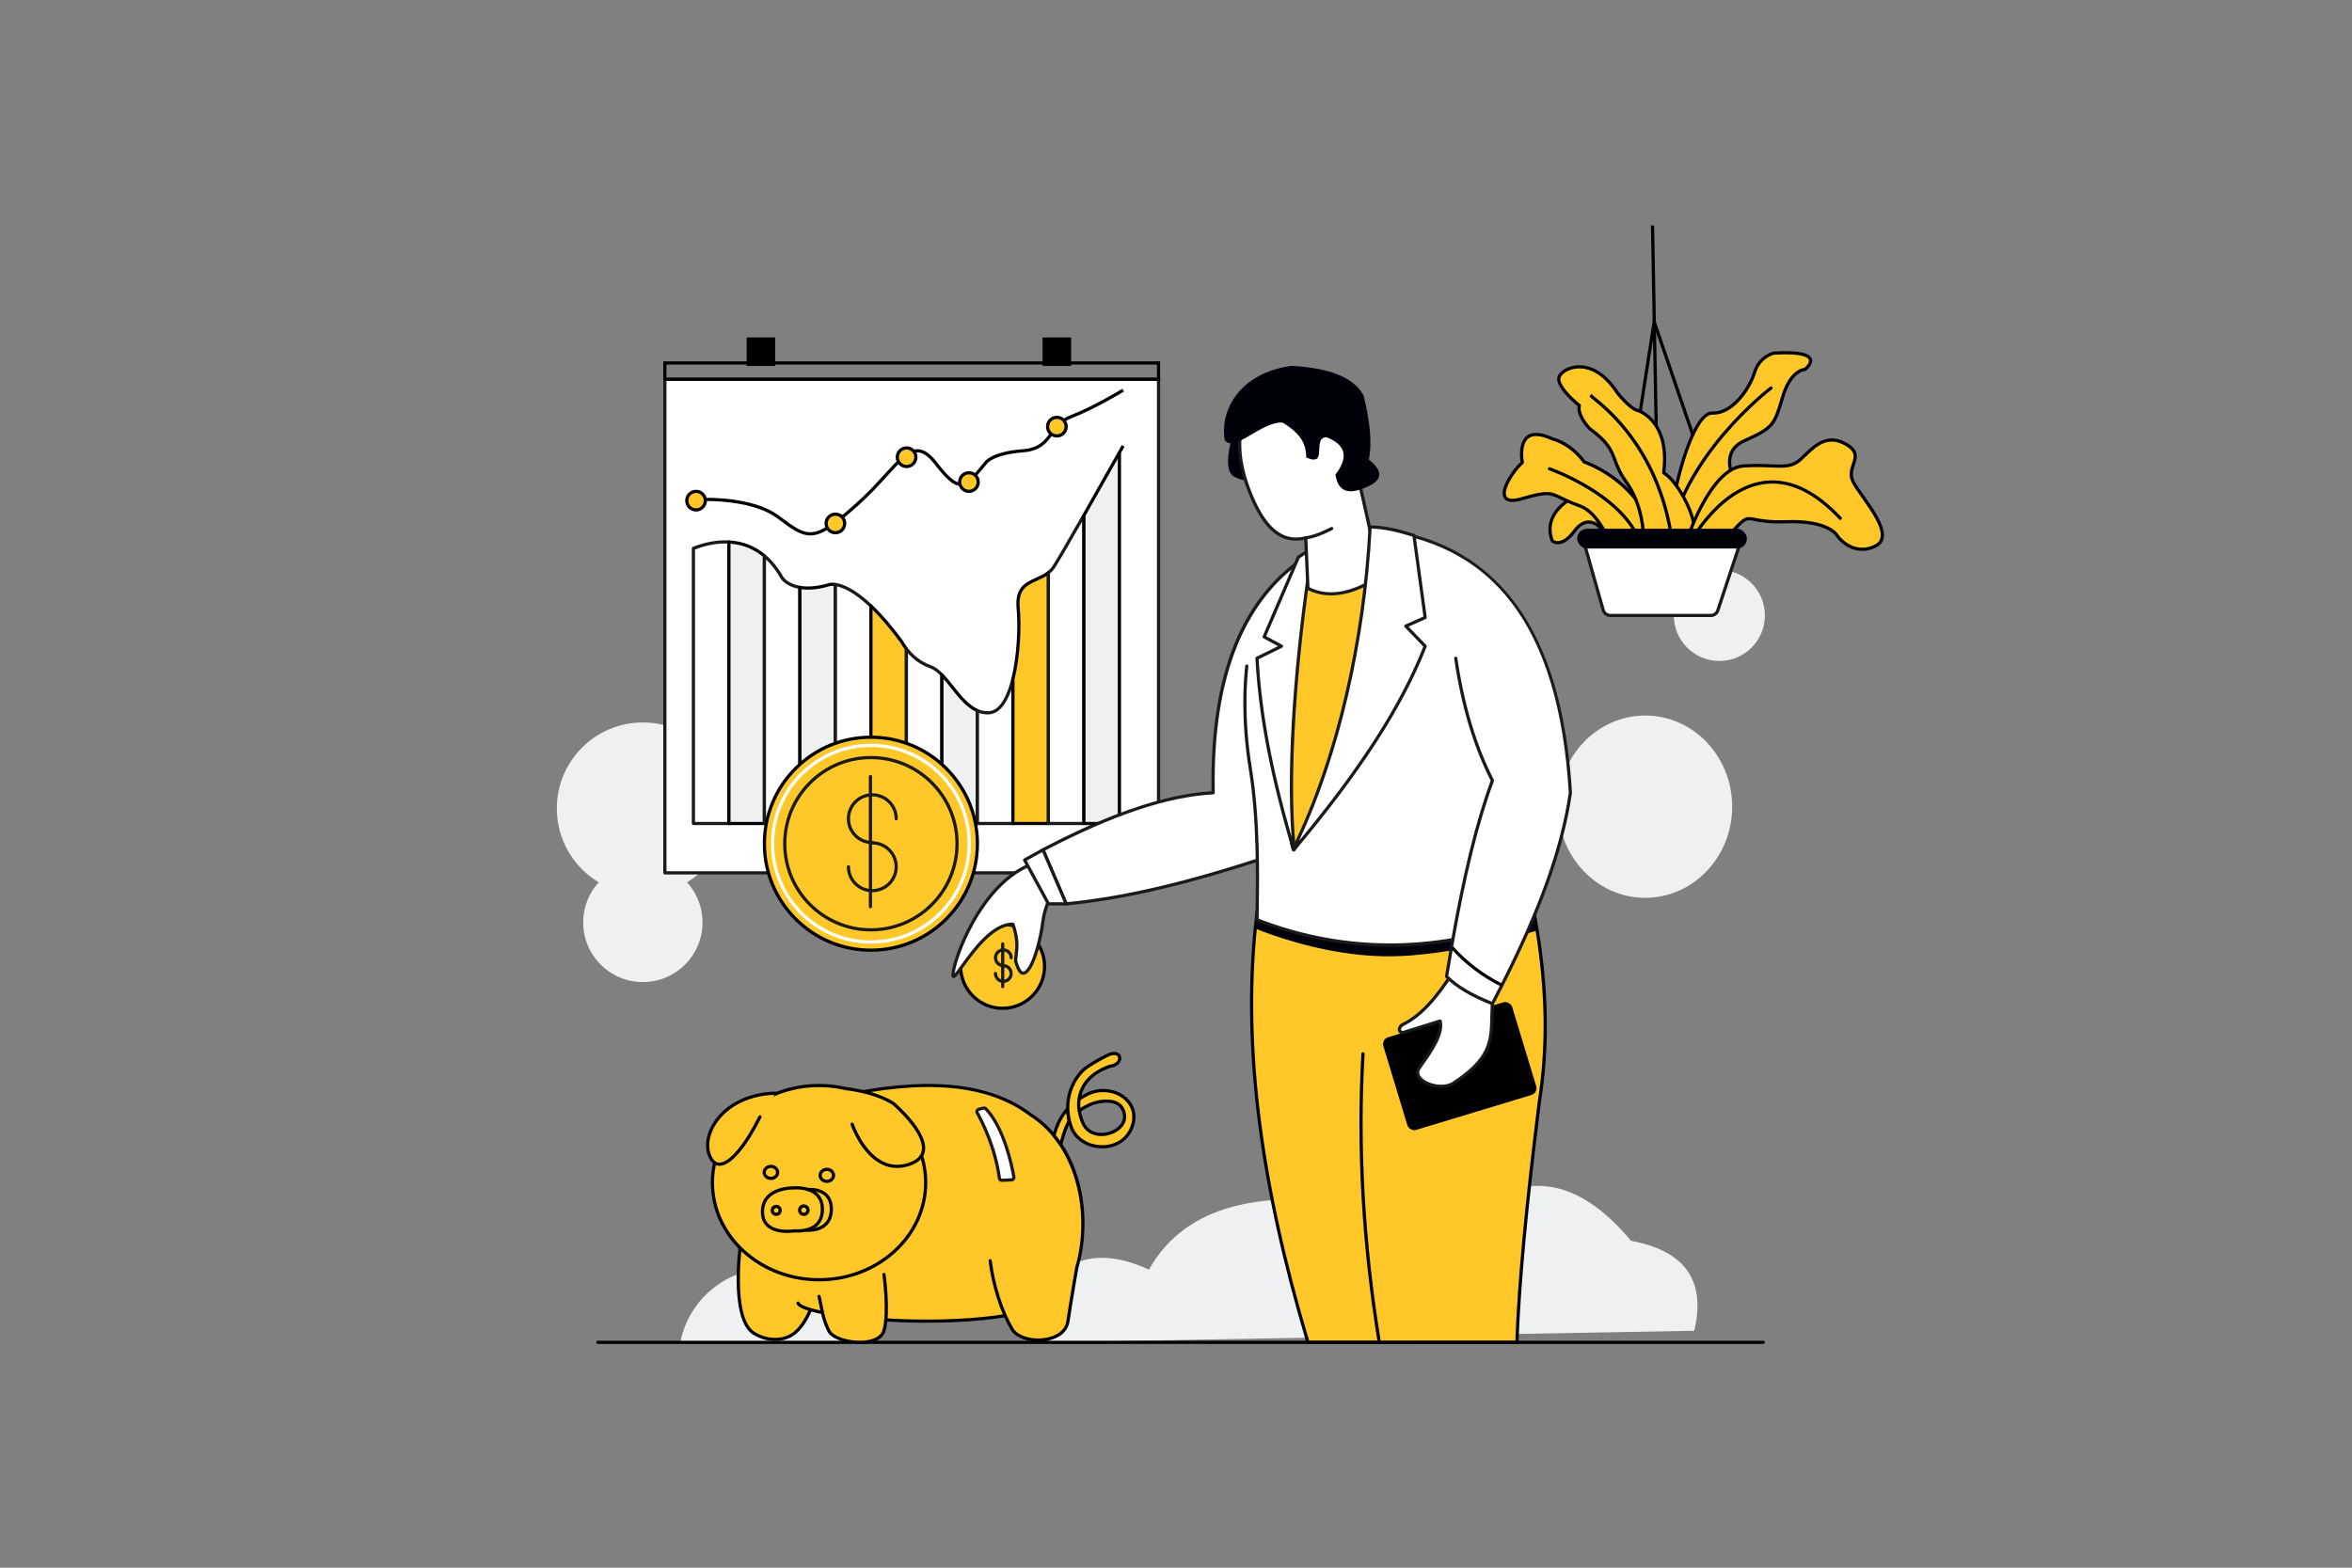 <?xml version="1.0" encoding="UTF-8"?>
<svg id="Vectors" xmlns="http://www.w3.org/2000/svg" viewBox="0 0 6000 4000">
  <rect x="0" y="0" width="6000" height="4000" fill="#808080" stroke="none"/>
  <defs>
    <style>
      .cls-1 {
        fill: #fff;
      }

      .cls-2 {
        fill: #ffc727;
      }

      .cls-3 {
        fill: #00000a;
      }

      .cls-4 {
        fill: #eff0f1;
      }

      .cls-5 {
        fill: #1a1a1a;
      }
    </style>
  </defs>
  <path class="cls-4" d="m1964.99,3236.09c-113.52,0-208.14,80.91-229.36,188.2h458.72c-21.22-107.29-115.84-188.2-229.36-188.2Z"/>
  <path class="cls-3" d="m3149.11,1095.87s-36.78,102.99,0,120.85c36.78,17.86,53.59,6.31,55.7,1.05,2.1-5.25-21.02-121.9-21.02-121.9h-34.68Z"/>
  <polygon points="4159.72 1235.16 4151.63 1233.91 4218.31 804.1 4357.02 1209.79 4349.28 1212.44 4221.3 838.15 4159.72 1235.16"/>
  <g>
    <path class="cls-2" d="m4266.19,1322.86c-5.2-46.8,48.89-271.05,101.76-268.87,52.87,2.18,96.2-64.58,108.33-104.44,12.13-39.87,48.53-48.53,48.53-48.53,143.86-8.67,79.73,41.6,79.73,41.6,0,0-36.4,0-57.2,71.06-20.8,71.06-24.27,78-97.06,110.68-72.8,32.68-19.07,112.91-19.07,112.91l-104.07,153.89-60.95-68.31Z"/>
    <path d="m4327.13,1395.26c-.79,0-1.58-.23-2.29-.7-1.87-1.27-2.36-3.81-1.1-5.68l102.57-151.67c-5.71-9.35-25.05-44.35-15.89-76.3,5.05-17.62,17.9-31.17,38.17-40.27,71.04-31.9,74.29-37.97,94.81-108.1,19.22-65.66,51.87-73.07,59.53-73.9,4.58-3.91,13.92-13.77,11.28-20.72-2.03-5.33-14.74-17.25-88.78-12.83-3.68.98-34.43,10.12-45.25,45.66-5.52,18.15-18.87,45.94-39.74,69.51-15.45,17.44-39.97,37.88-69.96,37.89-.9,0-1.8-.02-2.71-.06-6.17-.24-12.91,3.49-20.04,11.14-18.9,20.26-39.53,67.4-56.6,129.35-14.31,51.91-23.09,104-20.89,123.85.25,2.25-1.37,4.27-3.61,4.52-2.25.25-4.27-1.37-4.52-3.61-2.31-20.75,6.58-74.13,21.13-126.92,8.24-29.89,30.43-102.66,58.5-132.76,8.83-9.47,17.71-14.08,26.36-13.73,51.17,2.09,93.16-65.1,104.25-101.54,12.67-41.63,49.92-50.94,51.5-51.32.23-.05.46-.09.7-.1,59.51-3.58,91.34,2.33,97.32,18.08,5.46,14.39-12.72,29.18-14.81,30.82-.72.56-1.61.87-2.52.87-.04,0-8.36.25-18.95,8.53-9.99,7.81-24.05,24.49-34.32,59.59-21.18,72.37-25.26,80.02-99.31,113.26-17.96,8.06-29.28,19.85-33.65,35.04-9.43,32.8,16.05,71.48,16.3,71.87.92,1.38.92,3.19-.01,4.57l-104.07,153.89c-.79,1.17-2.08,1.8-3.39,1.8Z"/>
  </g>
  <path d="m4254.42,1406.31c-.15,0-.31,0-.46-.03-2.25-.25-3.86-2.28-3.61-4.52,5.99-53.48,23.68-108.6,52.58-163.83,23.07-44.08,53.3-88.34,89.85-131.54,62.19-73.5,122.04-119.14,122.63-119.6,1.8-1.36,4.37-1.01,5.73.79s1.01,4.37-.79,5.73c-.59.45-59.83,45.65-121.45,118.5-56.71,67.06-127.11,171.95-140.42,290.84-.23,2.09-2,3.64-4.06,3.64Z"/>
  <ellipse class="cls-4" cx="4196.96" cy="2058.26" rx="221.86" ry="232.55"/>
  <path class="cls-4" d="m1752.66,2251.19c24.55,27.05,39.54,62.98,39.54,102.37,0,84.1-68.18,152.24-152.24,152.24s-152.24-68.14-152.24-152.24c0-39.4,14.99-75.33,39.54-102.37-63.99-38.31-106.78-108.33-106.78-188.35,0-121.22,98.26-219.48,219.48-219.48s219.48,98.26,219.48,219.48c0,80.02-42.79,150.04-106.78,188.35Z"/>
  <path class="cls-4" d="m2684.05,3271.75s67.6-115.44,246.99-32.24c68.35-121.77,193.33-178.37,366.59-179.4l406.65,67.27c141.23-122.56,289.24-161.32,456.53,38.55,145.34,27.11,189.99,108.53,161.2,229.57l-1647.49,29.49,9.53-153.25Z"/>
  <circle class="cls-4" cx="4386.14" cy="1570.35" r="116.13"/>
  <g>
    <g>
      <rect class="cls-1" x="1696.08" y="967.69" width="1259.38" height="1259.38"/>
      <path class="cls-5" d="m2955.46,2231.16h-1259.38c-2.26,0-4.09-1.83-4.09-4.09V967.69c0-2.26,1.83-4.09,4.09-4.09h1259.38c2.26,0,4.09,1.83,4.09,4.09v1259.38c0,2.26-1.83,4.09-4.09,4.09Zm-1255.29-8.18h1251.2V971.78h-1251.2v1251.2Z"/>
    </g>
    <g>
      <path class="cls-1" d="m1859.44,1382.89v718.38h-90.56v-701.98c19.25-7.8,52.97-18.38,90.56-16.39Z"/>
      <path class="cls-5" d="m1859.44,2105.35h-90.56c-2.26,0-4.09-1.83-4.09-4.09v-701.98c0-1.67,1.01-3.17,2.55-3.79,21.48-8.7,54.93-18.66,92.32-16.69,2.17.11,3.88,1.91,3.88,4.09v718.38c0,2.26-1.83,4.09-4.09,4.09Zm-86.47-8.18h82.38v-710.36c-34.43-1.02-65.35,8.59-82.38,15.24v695.12Z"/>
    </g>
    <g>
      <path class="cls-4" d="m1950.01,1418.35v682.92h-90.56v-718.38c29.5,1.59,61.39,10.91,90.56,35.46Z"/>
      <path d="m1950.01,2105.35h-90.56c-2.26,0-4.09-1.83-4.09-4.09v-718.38c0-1.12.46-2.2,1.28-2.97.81-.77,1.91-1.18,3.03-1.12,35.24,1.9,66.52,14.15,92.98,36.42.92.78,1.46,1.92,1.46,3.13v682.92c0,2.26-1.83,4.09-4.09,4.09Zm-86.47-8.18h82.38v-676.91c-23.67-19.43-51.35-30.52-82.38-33.01v709.91Z"/>
    </g>
    <g>
      <path class="cls-1" d="m2040.57,1498.87v602.39h-90.56v-682.92c16.21,13.65,31.6,31.99,45.28,56.33,0,0,11.88,18.52,45.28,24.19Z"/>
      <path class="cls-5" d="m2040.57,2105.35h-90.56c-2.26,0-4.09-1.83-4.09-4.09v-682.92c0-1.59.92-3.04,2.36-3.71,1.44-.67,3.14-.45,4.36.58,17.49,14.72,33.01,34.01,46.14,57.32.8,1.15,12.48,17.21,42.48,22.3,1.97.33,3.41,2.04,3.41,4.03v602.39c0,2.26-1.83,4.09-4.09,4.09Zm-86.47-8.18h82.38v-594.9c-32.22-6.54-44.13-24.59-44.63-25.38-.04-.07-.08-.13-.12-.2-10.94-19.46-23.57-35.98-37.63-49.21v669.7Z"/>
    </g>
    <g>
      <path class="cls-4" d="m2131.13,1491.4v609.87h-90.56v-602.39c18.23,3.07,42.83,2.35,75.4-7.29,0,0,5.09-1.66,15.17-.18Z"/>
      <path d="m2131.13,2105.35h-90.56c-2.26,0-4.09-1.83-4.09-4.09v-602.39c0-1.2.53-2.35,1.45-3.12.92-.78,2.14-1.11,3.32-.91,20.85,3.51,45.58,1.09,73.53-7.17.91-.28,6.59-1.84,16.95-.31,2.01.29,3.5,2.02,3.5,4.05v609.87c0,2.26-1.83,4.09-4.09,4.09Zm-86.47-8.18h82.38v-602.13c-6.48-.54-9.81.43-9.85.44-27.15,8.04-51.5,10.76-72.53,8.12v593.57Z"/>
    </g>
    <g>
      <path class="cls-1" d="m2221.7,1546.03v555.23h-90.56v-609.87c16.68,2.49,46.98,13.51,90.56,54.64Z"/>
      <path class="cls-5" d="m2221.7,2105.35h-90.56c-2.26,0-4.09-1.83-4.09-4.09v-609.87c0-1.19.52-2.32,1.42-3.1.9-.78,2.1-1.12,3.27-.95,18.28,2.73,49.22,14.61,92.77,55.71.82.77,1.28,1.85,1.28,2.98v555.23c0,2.26-1.83,4.09-4.09,4.09Zm-86.47-8.18h82.38v-549.37c-37.72-35.3-65.02-47.68-82.38-51.49v600.86Z"/>
    </g>
    <g>
      <path class="cls-2" d="m2312.26,1655.66v445.6h-90.56v-555.23c22.82,21.52,49.25,51.31,79.3,92.44,0,0,3.65,7.29,11.27,17.19Z"/>
      <path d="m2312.26,2105.35h-90.56c-2.26,0-4.09-1.83-4.09-4.09v-555.23c0-1.63.97-3.11,2.47-3.76,1.5-.65,3.24-.34,4.43.78,25.29,23.85,52.13,55.14,79.79,93,.13.18.25.38.36.58.03.07,3.6,7.11,10.85,16.52.55.72.85,1.59.85,2.5v445.6c0,2.26-1.83,4.09-4.09,4.09Zm-86.47-8.18h82.38v-440.13c-6.42-8.49-9.89-14.91-10.67-16.42-24.79-33.91-48.88-62.45-71.71-84.97v541.51Z"/>
    </g>
    <g>
      <path class="cls-1" d="m2402.83,1721.96v379.3h-90.56v-445.6c11.23,14.62,31.16,34.85,60.67,45.21,10.58,3.72,20.4,11.38,29.9,21.09Z"/>
      <path class="cls-5" d="m2402.83,2105.35h-90.56c-2.26,0-4.09-1.83-4.09-4.09v-445.6c0-1.75,1.12-3.31,2.77-3.87,1.66-.56,3.49,0,4.56,1.38,11.13,14.49,30.36,33.86,58.78,43.84,10.26,3.61,20.26,10.63,31.47,22.09.75.76,1.17,1.79,1.17,2.86v379.3c0,2.26-1.83,4.09-4.09,4.09Zm-86.47-8.18h82.38v-373.53c-9.7-9.71-18.6-15.9-27.17-18.91-24.78-8.71-42.96-24.03-55.22-37.73v430.17Z"/>
    </g>
    <g>
      <path class="cls-4" d="m2493.39,1813.25v288.01h-90.56v-379.3c28.13,28.71,53.84,75.33,90.56,91.29Z"/>
      <path d="m2493.39,2105.35h-90.56c-2.26,0-4.09-1.83-4.09-4.09v-379.3c0-1.66,1.01-3.16,2.54-3.79,1.54-.63,3.31-.26,4.47.92,9.15,9.34,17.82,20.25,26.99,31.79,18.81,23.68,38.25,48.16,62.29,58.6,1.49.65,2.46,2.12,2.46,3.75v288.01c0,2.26-1.83,4.09-4.09,4.09Zm-86.47-8.18h82.38v-281.29c-24.73-11.75-44.16-36.22-62.97-59.9-6.63-8.35-13-16.36-19.41-23.6v364.79Z"/>
    </g>
    <g>
      <path class="cls-1" d="m2583.96,1732.61v368.65h-90.56v-288.01c8.81,3.83,18.31,5.89,28.6,5.49,30.15-1.16,49.98-38.2,61.97-86.12Z"/>
      <path class="cls-5" d="m2583.96,2105.35h-90.56c-2.26,0-4.09-1.83-4.09-4.09v-288.01c0-1.38.69-2.66,1.85-3.42,1.15-.76,2.61-.88,3.87-.33,8.68,3.77,17.7,5.5,26.81,5.15,31.2-1.2,48.84-45.81,58.15-83.03.5-2,2.42-3.32,4.47-3.07,2.05.25,3.59,1.99,3.59,4.06v368.65c0,2.26-1.83,4.09-4.09,4.09Zm-86.47-8.18h82.38v-336.57c-14.21,39.94-33.91,61.31-57.72,62.22-8.36.32-16.62-.89-24.67-3.62v277.96Z"/>
    </g>
    <g>
      <path class="cls-2" d="m2674.52,1461.14v640.13h-90.56v-368.65c14.88-59.47,17.77-135.7,13.43-180.8-6.72-70.23,44.56-65.11,77.13-90.67Z"/>
      <path d="m2674.52,2105.35h-90.56c-2.26,0-4.09-1.83-4.09-4.09v-368.65c0-.33.04-.67.12-.99,14.5-57.96,17.68-134.13,13.33-179.42-5.13-53.61,22.72-66.16,49.64-78.3,10.01-4.51,20.36-9.18,29.03-15.98,1.23-.97,2.91-1.15,4.31-.46,1.41.68,2.3,2.11,2.3,3.68v640.13c0,2.26-1.83,4.09-4.09,4.09Zm-86.47-8.18h82.38v-628.14c-7.72,4.94-16.02,8.68-24.11,12.33-26.52,11.96-49.43,22.28-44.86,70.06,4.41,45.86,1.21,122.9-13.41,181.7v364.06Z"/>
    </g>
    <g>
      <path class="cls-1" d="m2765.08,1314.71v786.55h-90.56v-640.13c5.2-4.12,9.93-8.96,13.87-15.06,11.7-18.06,43.33-72.87,76.7-131.37Z"/>
      <path class="cls-5" d="m2765.08,2105.35h-90.56c-2.26,0-4.09-1.83-4.09-4.09v-640.13c0-1.25.57-2.43,1.55-3.21,5.35-4.24,9.6-8.84,12.97-14.07,9.9-15.27,34.95-58.18,76.58-131.18.92-1.61,2.81-2.4,4.6-1.93,1.79.48,3.04,2.1,3.04,3.95v786.55c0,2.26-1.83,4.09-4.09,4.09Zm-86.47-8.18h82.38v-767.04c-37.16,65.03-59.82,103.74-69.17,118.18-3.53,5.47-7.86,10.32-13.21,14.78v634.09Z"/>
    </g>
    <g>
      <path class="cls-4" d="m2855.65,1154.89v946.38h-90.56v-786.55c35.57-62.47,73.12-129.13,90.38-159.82h.18Z"/>
      <path d="m2855.65,2105.35h-90.56c-2.26,0-4.09-1.83-4.09-4.09v-786.55c0-.71.18-1.41.54-2.02,37.12-65.19,75.57-133.47,90.37-159.81.72-1.29,2.09-2.09,3.57-2.09h.18c2.26,0,4.09,1.83,4.09,4.09v946.38c0,2.26-1.83,4.09-4.09,4.09Zm-86.47-8.18h82.38v-926.99c-17.9,31.79-50.58,89.75-82.38,145.61v781.38Z"/>
    </g>
    <path d="m2859.04,1156.89l-7.14-4c6.14-10.94,9.71-17.33,9.71-17.33l7.14,3.99s-3.58,6.39-9.72,17.34Z"/>
    <path d="m2067.08,1366.19c-26.17,0-49.69-17.64-84-43.37-74.12-55.59-221.04-43.52-222.52-43.4l-.71-8.15c.38-.03,38.15-3.23,84.76.65,62.89,5.24,111.12,20.16,143.38,44.35,39.76,29.82,59.96,44.03,84.43,41.45,26.94-2.85,59.35-27.65,109.73-72.44,30.3-26.93,54.02-53.01,74.94-76.02,33.92-37.29,58.4-64.26,84.83-63.17,16.03.65,31.59,11.46,48.98,34.02,28.15,36.52,45.57,51.51,60.13,51.76.11,0,.23,0,.34,0,15.68,0,30.55-18.02,53-45.19,2.68-3.24,5.46-6.61,8.37-10.1,1.66-2.11,21.24-24.9,96.48-30.5,41.28-3.07,55.45-22.42,70.45-42.89,12.17-16.61,24.75-33.78,51.45-43.99,57.89-22.14,131.19-66.82,131.92-67.27l4.27,6.98c-.74.45-74.66,45.52-133.27,67.93-24.46,9.35-36.31,25.53-47.78,41.18-15.44,21.07-31.4,42.86-76.44,46.22-72.7,5.41-90.48,27.17-90.65,27.39l-.11.14c-2.92,3.5-5.71,6.88-8.39,10.13-24.11,29.2-40.01,48.51-59.78,48.16-17.59-.29-36.22-15.7-66.47-54.94-15.8-20.49-29.41-30.29-42.83-30.84-22.61-.93-46.02,24.84-78.44,60.5-21.06,23.16-44.94,49.41-75.56,76.63-51.65,45.91-85.17,71.38-114.3,74.46-2.09.22-4.15.33-6.2.33Z"/>
    <g>
      <circle class="cls-2" cx="1775.7" cy="1277.41" r="23.72"/>
      <path d="m1775.7,1305.22c-15.34,0-27.81-12.48-27.81-27.81s12.48-27.82,27.81-27.82,27.82,12.48,27.82,27.82-12.48,27.81-27.82,27.81Zm0-47.45c-10.83,0-19.63,8.81-19.63,19.63s8.81,19.63,19.63,19.63,19.63-8.81,19.63-19.63-8.81-19.63-19.63-19.63Z"/>
    </g>
    <g>
      <circle class="cls-2" cx="2131.13" cy="1335.58" r="23.72"/>
      <path d="m2131.13,1363.4c-15.34,0-27.81-12.48-27.81-27.82s12.48-27.82,27.81-27.82,27.82,12.48,27.82,27.82-12.48,27.82-27.82,27.82Zm0-47.45c-10.83,0-19.63,8.81-19.63,19.63s8.81,19.63,19.63,19.63,19.63-8.81,19.63-19.63-8.81-19.63-19.63-19.63Z"/>
    </g>
    <g>
      <circle class="cls-2" cx="2312.7" cy="1166.59" r="23.72"/>
      <path d="m2312.7,1194.4c-15.34,0-27.81-12.48-27.81-27.81s12.48-27.82,27.81-27.82,27.82,12.48,27.82,27.82-12.48,27.81-27.82,27.81Zm0-47.45c-10.83,0-19.63,8.81-19.63,19.63s8.81,19.63,19.63,19.63,19.63-8.81,19.63-19.63-8.81-19.63-19.63-19.63Z"/>
    </g>
    <g>
      <circle class="cls-2" cx="2471.83" cy="1229.96" r="23.72"/>
      <path d="m2471.83,1257.77c-15.34,0-27.81-12.48-27.81-27.82s12.48-27.81,27.81-27.81,27.82,12.48,27.82,27.81-12.48,27.82-27.82,27.82Zm0-47.45c-10.83,0-19.63,8.81-19.63,19.63s8.81,19.63,19.63,19.63,19.63-8.81,19.63-19.63-8.81-19.63-19.63-19.63Z"/>
    </g>
    <g>
      <circle class="cls-2" cx="2696.08" cy="1088.59" r="23.72"/>
      <path d="m2696.08,1116.4c-15.34,0-27.82-12.48-27.82-27.81s12.48-27.82,27.82-27.82,27.81,12.48,27.81,27.82-12.48,27.81-27.81,27.81Zm0-47.45c-10.83,0-19.63,8.81-19.63,19.63s8.81,19.63,19.63,19.63,19.63-8.81,19.63-19.63-8.81-19.63-19.63-19.63Z"/>
    </g>
    <path d="m2959.55,971.78h-1267.56v-49.78h1267.56v49.78Zm-1259.38-8.18h1251.2v-33.42h-1251.2v33.42Z"/>
    <rect x="1904.72" y="861" width="72.8" height="72.8"/>
    <rect x="2659.68" y="861" width="72.8" height="72.8"/>
  </g>
  <g>
    <path class="cls-1" d="m3094.84,2022.74c-132.46,7.5-279.9,65.08-434.19,145.6l59.15,137.8c152.44-14.16,317.85-56.3,489.44-111.8l174.2-639.58-36.4-143.97c-178,107.41-258.19,315.37-252.19,611.96Z"/>
    <path class="cls-5" d="m2719.8,2310.22c-1.62,0-3.11-.96-3.76-2.48l-59.15-137.8c-.84-1.97-.03-4.25,1.87-5.24,83.97-43.82,157.84-76.67,225.82-100.41,75.99-26.55,143.46-41.41,206.09-45.4-2.61-148.05,16.72-274.08,57.47-374.61,20.94-51.66,47.99-97.71,80.39-136.88,32.76-39.6,71.92-73.29,116.38-100.12,1.11-.67,2.47-.77,3.67-.28,1.2.49,2.09,1.52,2.41,2.78l36.4,143.97c.17.68.17,1.4-.02,2.08l-174.2,639.58c-.36,1.33-1.37,2.39-2.69,2.82-196.62,63.59-352.43,99.17-490.32,111.98-.13.01-.25.02-.38.02Zm-53.89-140.01l56.48,131.57c136.05-12.93,289.86-48.14,483.49-110.66l173.33-636.41-34.77-137.54c-168.93,104.73-251.51,308.4-245.5,605.49.04,2.2-1.66,4.04-3.86,4.17-117.4,6.65-253.85,52.22-429.16,143.39Z"/>
  </g>
  <g>
    <path class="cls-2" d="m3808.27,2403.93l-260.02,254.17,45.78,766.9h-257.39c-110.3-368.64-167.36-723.69-134.47-1055.8,1.42-14.47,3.03-28.89,4.81-43.27l104.41-98.86,466.76,37.59,11.14,13.89,64.74,80.65-45.76,44.74Z"/>
    <path d="m3594.03,3429.09h-257.39c-1.81,0-3.4-1.19-3.92-2.92-121-404.4-165.04-750.27-134.62-1057.37,1.42-14.42,3.04-29.01,4.82-43.37.12-.94.56-1.81,1.25-2.47l104.41-98.86c.84-.8,1.99-1.2,3.14-1.11l466.76,37.59c1.12.09,2.16.64,2.86,1.52l75.89,94.53c1.32,1.64,1.17,4.01-.33,5.49l-45.76,44.74h0l-258.68,252.87,45.67,765.03c.07,1.13-.33,2.23-1.11,3.05-.77.82-1.85,1.29-2.98,1.29Zm-254.35-8.18h250l-45.52-762.56c-.07-1.18.38-2.34,1.22-3.17l260.02-254.17,43.1-42.14-72.46-90.26-463.19-37.3-102.02,96.59c-1.7,13.82-3.25,27.84-4.62,41.71-30.24,305.28,13.42,649.22,133.45,1051.31Zm468.59-1016.98h0,0Z"/>
  </g>
  <g>
    <path class="cls-2" d="m3467.9,2278.55h435.52c7.04,33.15,12.98,65.04,17.94,95.74,29.22,181.15,23.93,321.19,5.39,437.68-28.14,226.02-50.83,439.07-57.12,613.02h-350.99c-40.67-249.22-55.46-494.74-41.6-736.16l-9.13-410.28Z"/>
    <path d="m3869.62,3429.09h-350.99c-2,0-3.71-1.45-4.04-3.43-20.44-125.25-34.33-250.21-41.29-371.43-7.08-123.3-7.2-246.32-.35-365.63.13-2.26,2.07-3.98,4.32-3.85,2.26.13,3.98,2.06,3.85,4.32-13.48,234.86.31,481.05,41,731.84h343.57c5.6-149.76,23.21-338.02,57-609.44,0-.05.01-.09.02-.14,21.73-136.47,19.97-279.22-5.38-436.39-4.84-29.99-10.63-61.03-17.21-92.3h-432.2c-2.26,0-4.09-1.83-4.09-4.09s1.83-4.09,4.09-4.09h435.52c1.93,0,3.6,1.35,4,3.24,6.9,32.5,12.95,64.78,17.97,95.94,13.89,86.09,20.64,165.82,20.66,243.74.01,66.74-4.98,130.58-15.26,195.17-34.05,273.54-51.65,462.46-57.08,612.6-.08,2.2-1.89,3.94-4.09,3.94Z"/>
  </g>
  <path class="cls-3" d="m3921.36,2374.29c-26.11,7.68-66.04,18.75-113.09,29.64-83.65,19.35-189.8,38.1-280.84,36.01-18.93-.43-37.65-1.63-56.01-3.44-120.67-11.85-225.65-49.73-269.26-67.3,1.42-14.47,3.03-28.89,4.81-43.27l104.41-98.86,466.76,37.59,11.14,13.89h114.14c7.04,33.15,12.98,65.04,17.94,95.74Z"/>
  <g>
    <circle class="cls-2" cx="2557.6" cy="2465.64" r="107.05"/>
    <path d="m2557.6,2576.78c-61.29,0-111.14-49.86-111.14-111.14s49.86-111.14,111.14-111.14,111.14,49.86,111.14,111.14-49.86,111.14-111.14,111.14Zm0-214.11c-56.77,0-102.96,46.19-102.96,102.96s46.19,102.96,102.96,102.96,102.96-46.19,102.96-102.96-46.19-102.96-102.96-102.96Z"/>
  </g>
  <g>
    <path class="cls-5" d="m2559.49,2467.76c-13.28,0-24.08-10.8-24.08-24.08s10.8-24.08,24.08-24.08,24.08,10.8,24.08,24.08c0,2.26-1.83,4.09-4.09,4.09s-4.09-1.83-4.09-4.09c0-8.77-7.13-15.9-15.9-15.9s-15.9,7.13-15.9,15.9,7.13,15.9,15.9,15.9c2.26,0,4.09,1.83,4.09,4.09s-1.83,4.09-4.09,4.09Z"/>
    <path class="cls-5" d="m2559.49,2508.01c-13.28,0-24.08-10.8-24.08-24.08,0-2.26,1.83-4.09,4.09-4.09s4.09,1.83,4.09,4.09c0,8.77,7.13,15.9,15.9,15.9s15.9-7.13,15.9-15.9-7.13-15.9-15.9-15.9c-2.26,0-4.09-1.83-4.09-4.09s1.83-4.09,4.09-4.09c13.28,0,24.08,10.8,24.08,24.08s-10.8,24.08-24.08,24.08Z"/>
    <path class="cls-5" d="m2557.92,2521.46c-2.26,0-4.09-1.83-4.09-4.09v-108.97c0-2.26,1.83-4.09,4.09-4.09s4.09,1.83,4.09,4.09v108.97c0,2.26-1.83,4.09-4.09,4.09Z"/>
  </g>
  <g>
    <path class="cls-1" d="m2639.85,2202.14c-154.65,50.64-225.4,305.2-205.4,288.59,17.69-14.68,82.5-134.21,149.5-132.6,0,0,8.46,22.47,9.95,46.43,1.33,21.43-4.44,44.28-2.45,49.74,4.2,11.56,14.17,52.03,37.79,10.43,11.69-20.59,25.7-69.58,30.87-111.66,4.9-39.93,23.95-74.52,23.95-74.52l-44.2-76.41Z"/>
    <path class="cls-5" d="m2432.84,2495.59c-1.08,0-1.92-.33-2.38-.57-3.54-1.84-3.64-6.65-3.27-11.12,1.76-21.52,20.7-81.36,55.74-141.48,30.63-52.54,82.49-120.21,155.65-144.16,1.84-.6,3.85.17,4.81,1.84l44.2,76.41c.72,1.24.73,2.77.04,4.02-.19.34-18.73,34.41-23.47,73.05-5.09,41.45-18.87,91.16-31.37,113.19-8.21,14.46-15.95,21.14-23.67,20.38-11.35-1.1-16.97-17.9-20.33-27.94-.44-1.33-.84-2.51-1.19-3.49-1.18-3.23-.64-8.49.48-18.28,1.09-9.47,2.44-21.26,1.74-32.61-1.14-18.35-6.56-36.04-8.76-42.58-47.6,1.37-94.45,65.95-122.67,104.84-9.65,13.3-16.62,22.91-21.32,26.81-1.59,1.32-3.06,1.71-4.23,1.71Zm2.57-6.66h.01-.01Zm202.58-281.84c-84.58,29.46-139.97,120.33-165.62,172.29-24.52,49.69-35.67,90.33-37.06,104.65,4.14-4.79,9.97-12.81,16.46-21.76,29.71-40.95,79.41-109.5,132.29-108.22,1.67.04,3.14,1.09,3.73,2.65.35.94,8.7,23.32,10.2,47.61.75,12.07-.65,24.26-1.77,34.05-.66,5.75-1.48,12.9-.92,14.55.37,1.03.79,2.28,1.26,3.69,2.18,6.52,7.29,21.81,13.36,22.39,1.86.18,7.12-1.04,15.76-16.27,11.85-20.87,25.47-70.28,30.37-110.14,4.32-35.17,19.13-65.8,23.33-73.93l-41.39-71.55Z"/>
  </g>
  <g>
    <polygon class="cls-1" points="2613.85 2194.34 2674.52 2306.13 2719.8 2306.13 2660.65 2168.34 2613.85 2194.34"/>
    <path class="cls-5" d="m2719.8,2310.22h-45.28c-1.5,0-2.88-.82-3.6-2.14l-60.67-111.8c-1.07-1.97-.35-4.44,1.61-5.53l46.8-26c1.01-.56,2.21-.67,3.31-.3,1.1.37,1.98,1.19,2.44,2.26l59.15,137.8c.54,1.26.41,2.72-.34,3.86s-2.04,1.84-3.42,1.84Zm-42.85-8.18h36.64l-54.91-127.93-39.3,21.83,57.57,106.1Z"/>
  </g>
  <g>
    <path class="cls-1" d="m3180.56,1699.41c-3.64,37-12.36,129.89,9.28,263.68,22.16,137.05,18.2,293.1,17,371.48-.06,4.05-.13,8.13-.2,12.25,290.36,113.24,544.1,56.79,707.34-8.47-44.02-235.98-86.61-483.07-161.43-697.22l-244.32-282.67-327.67,340.95Z"/>
    <path class="cls-5" d="m3546.03,2415.71c-115.56,0-229.94-21.81-340.88-65.07-1.59-.62-2.63-2.17-2.6-3.88.07-4.12.14-8.2.2-12.24.07-4.29.14-8.82.22-13.56,1.3-79.69,3.73-228.02-17.16-357.21-21.98-135.9-12.78-229.5-9.31-264.73.22-2.25,2.23-3.89,4.47-3.67,2.25.22,3.89,2.22,3.67,4.47-3.44,34.95-12.56,127.77,9.25,262.62,21.01,129.9,18.57,278.71,17.27,358.65-.08,4.74-.15,9.26-.22,13.55-.05,3.12-.1,6.25-.15,9.41,224.48,86.79,465.9,83.93,698.56-8.25-3.46-18.59-6.92-37.24-10.39-55.94-40.16-216.73-81.68-440.81-150.01-636.64l-243.81-282.08c-1.48-1.71-1.29-4.29.42-5.77,1.71-1.48,4.29-1.29,5.77.42l244.32,282.67c.34.39.6.84.77,1.33,68.68,196.59,110.32,421.28,150.58,638.58,3.67,19.81,7.33,39.56,11,59.24.36,1.92-.69,3.82-2.5,4.55-101.26,40.48-204.63,64.52-307.24,71.46-20.76,1.4-41.52,2.1-62.22,2.1Z"/>
  </g>
  <g>
    <path class="cls-2" d="m3323.56,1458.42s-57.15,652.69-23.32,709.91c128.41-175.02,150.47-252.78,150.47-252.78l74.61-507.57-192.31,17.86-9.46,32.58Z"/>
    <path d="m3300.24,2172.43c-.07,0-.13,0-.2,0-1.37-.07-2.62-.82-3.32-2-8.21-13.9-11.88-58.77-11.2-137.18.53-61.32,3.76-142.6,9.61-241.56,9.95-168.44,24.21-331.98,24.35-333.61.02-.27.07-.53.15-.78l9.46-32.58c.47-1.61,1.88-2.78,3.55-2.93l192.31-17.86c1.25-.12,2.48.35,3.35,1.26s1.26,2.17,1.08,3.41l-74.61,507.57c-.03.18-.06.35-.11.52-.91,3.2-23.73,80.47-151.11,254.09-.77,1.05-2,1.67-3.3,1.67Zm27.36-713.25c-.79,9.12-14.6,168.74-24.3,333-15.02,254.31-10.11,341.97-2.09,367.91,119.18-163.46,144.04-240.63,145.51-245.42l73.81-502.13-184.35,17.13-8.57,29.52Z"/>
  </g>
  <rect x="3552.21" y="2596.69" width="343.44" height="247.04" rx="18.17" ry="18.17" transform="translate(-628.9 1197.02) rotate(-16.86)"/>
  <g>
    <path class="cls-1" d="m3704.28,2483.8c-37.7,59.12-78.23,106.97-124.99,130-9.52,4.16-15.6,19.93,0,20.8l94.46-29.47c10.15,37.83-38.73,97.78-53.73,120.46-19.37,29.29,45.07,58.93,84.25,40.32,125.66-80.6,93.56-132.25,104.67-224.05l-104.67-58.07Z"/>
    <path class="cls-5" d="m3676.38,2775.81c-22.72,0-45.71-9.17-56.82-21.97-8.46-9.74-9.5-20.58-2.94-30.51,2.24-3.38,5.17-7.51,8.56-12.3,17.62-24.84,49.75-70.13,45.48-100.65l-90.14,28.12c-.47.15-.96.21-1.44.18-10.49-.58-12.75-6.87-13.23-9.55-1.26-6.96,4.11-15.66,11.73-19.04,41.13-20.28,80.3-61.11,123.27-128.49,1.21-1.91,3.74-2.46,5.65-1.25,1.9,1.21,2.46,3.74,1.25,5.65-43.83,68.73-84.07,110.51-126.63,131.47-.06.03-.11.05-.17.08-4.43,1.94-7.58,7.19-7.05,10.13.34,1.9,2.73,2.57,4.93,2.78l93.72-29.23c1.06-.33,2.21-.22,3.19.32.98.54,1.69,1.45,1.98,2.52,9.16,34.14-25.28,82.69-45.86,111.7-3.35,4.73-6.25,8.81-8.41,12.08-4.48,6.78-3.71,13.72,2.29,20.63,13.94,16.06,51.13,25.76,76.56,13.85,96.96-62.25,97.99-106.16,99.41-166.91.4-16.9.8-34.38,3.19-54.04.27-2.24,2.31-3.84,4.55-3.57,2.24.27,3.84,2.31,3.57,4.55-2.33,19.27-2.74,36.54-3.13,53.25-.73,31.27-1.36,58.28-14.56,86.06-14.32,30.14-42.55,58-88.84,87.69-.15.09-.3.18-.45.25-9.07,4.31-19.34,6.2-29.66,6.2Z"/>
  </g>
  <g>
    <path class="cls-1" d="m3713.63,1679.55c18.03,122.72,49.55,226.26,93.6,311.99-44.09,119.21-76.94,266.54-104.72,426.56-4.2,24.19-8.29,48.68-12.28,73.4,27.98,27.78,68.37,50.33,117,69.42,8.22-15.66,16.29-31.29,24.19-46.87,86.23-170.2,152.1-335.73,174.71-491.31-24.3-405.03-182.34-645.34-512.05-674.21l219.55,331.01Z"/>
    <path class="cls-5" d="m3807.22,2565.02c-.5,0-1-.09-1.49-.28-52.93-20.78-91.65-43.78-118.38-70.33-.94-.93-1.37-2.25-1.16-3.55,4.11-25.43,8.24-50.14,12.28-73.45,31.89-183.69,65.05-319.01,104.29-425.6-44.15-86.48-75.5-191.33-93.19-311.67-.33-2.24,1.22-4.31,3.45-4.64,2.24-.33,4.31,1.22,4.64,3.45,17.66,120.19,49.01,224.73,93.19,310.72.52,1.02.6,2.21.2,3.29-39.34,106.37-72.55,241.69-104.53,425.84-3.93,22.64-7.94,46.6-11.93,71.26,25.3,24.56,61.56,46.09,110.71,65.7,7.72-14.74,15.27-29.38,22.45-43.56,98.53-194.48,153.91-350.08,174.25-489.64-25.48-423.12-191.75-642.24-508.29-669.96-2.25-.2-3.92-2.18-3.72-4.43.2-2.25,2.19-3.92,4.43-3.72,81.82,7.16,154.92,27.7,217.26,61.03,61.2,32.73,113.77,78.71,156.24,136.67,41.52,56.67,74.57,126.4,98.23,207.28,23.1,78.95,37.92,170.82,44.05,273.06.02.28,0,.56-.04.83-10.87,74.81-31.71,153.64-63.7,240.99-28.19,76.96-64.63,159.26-111.41,251.58-7.73,15.26-15.88,31.05-24.21,46.93-.73,1.38-2.14,2.19-3.62,2.19Z"/>
  </g>
  <path d="m3829.3,2517.41c-48.74-24.16-91.83-56.85-128.05-97.16l6.09-5.47c35.53,39.54,77.79,71.6,125.6,95.29l-3.63,7.33Z"/>
  <rect x="4217.63" y="574.94" width="8.18" height="659.65" transform="translate(-15.93 77.8) rotate(-1.05)"/>
  <g>
    <path class="cls-2" d="m4024.86,1262.99s-94.46,39-65,117c0,0,22.53,20.8,56.77-25.13,34.23-45.93,65.43-8.67,65.43-8.67l-57.2-83.2Z"/>
    <path d="m3973.98,1388.77c-10.5,0-16.61-5.53-16.89-5.78-.47-.43-.83-.97-1.05-1.56-12.67-33.53-4.91-65.38,22.42-92.12,20.27-19.83,43.85-29.7,44.85-30.11,2.09-.86,4.48.13,5.34,2.22.86,2.09-.13,4.48-2.22,5.34h0c-.23.1-23.29,9.77-42.41,28.55-24.77,24.32-31.73,51.96-20.72,82.17,1.62,1.13,6.13,3.7,13.01,2.98,7.97-.82,20.87-6.36,37.04-28.06,11.86-15.91,24.83-24.18,38.56-24.56,19.44-.58,32.73,15.05,33.29,15.72,1.45,1.73,1.22,4.31-.51,5.76-1.73,1.45-4.31,1.22-5.76-.51-.11-.12-11.41-13.28-26.85-12.79-11.08.34-21.9,7.5-32.16,21.27-14.53,19.49-29.03,30.04-43.09,31.34-.98.09-1.92.13-2.84.13Z"/>
  </g>
  <g>
    <path class="cls-2" d="m4138.28,1483.69s-32.93-166.4-109.2-193.26c-76.26-26.87-57.2-44.2-145.6-18.2-88.4,26-27.73-69.33,0-91.86,0,0-20.8-105.73,76.26-60.67,0,0,46.8,10.4,81.46,58.93,0,0,109.28,36.84,157.73,137.37l-60.67,167.69Z"/>
    <path d="m4138.28,1487.78c-1.91,0-3.62-1.35-4.01-3.3-.33-1.64-33.36-164.42-106.54-190.2-21.44-7.55-35.24-14.27-46.32-19.67-27.18-13.23-34.48-16.79-96.76,1.53-26.3,7.74-42.78,5.68-48.98-6.11-12.04-22.89,23.86-74.05,43.4-91.28-1.63-10.24-6.26-49.7,15.42-66.7,14.38-11.28,36.79-10.02,66.62,3.76,5.22,1.26,49.03,13,82.69,59.39,5.83,2.1,30.57,11.55,60.36,31,30.89,20.15,73.05,55.26,98.48,108.04.98,2.04.13,4.48-1.91,5.46-2.03.98-4.48.13-5.46-1.91-24.58-51-65.43-85.03-95.38-104.6-32.59-21.3-59.7-30.58-59.97-30.67-.81-.27-1.52-.8-2.02-1.5-33.27-46.58-78.57-57.22-79.03-57.32-.28-.06-.57-.16-.83-.28-26.99-12.53-46.67-14.19-58.5-4.92-20.56,16.11-12.12,60.64-12.03,61.09.29,1.48-.26,3.01-1.43,3.96-9.9,8.05-23.25,24.89-32.46,40.97-10.82,18.88-14.72,34.09-10.71,41.72,5.14,9.78,24.28,6.52,39.43,2.07,65.32-19.21,73.98-15,102.65-1.04,10.9,5.3,24.46,11.91,45.46,19.3,32.8,11.55,61.61,48.25,85.64,109.06,17.7,44.78,26.12,86.85,26.21,87.27.44,2.22-1,4.37-3.22,4.81-.27.05-.54.08-.8.08Z"/>
  </g>
  <g>
    <path class="cls-2" d="m4192.88,1369.29s-.87-79.69-44.2-139.51c-43.33-59.82-17.33-81.12-93.6-136.33,0,0-32.93-34.42-26-58.68,0,0-65.87-52-50.27-76.26,15.6-24.27,86.31-50.27,148.02,45.07,0,0,30.31,38.04,49.58,43.33,19.27,5.29,83.2,41.6,67.6,159.46,33.97,20.17,83.21,106.6,80.3,162.93h-131.43Z"/>
    <path d="m4324.32,1373.38c-.07,0-.14,0-.21,0-2.26-.12-3.99-2.04-3.88-4.3,2.91-56.39-46.72-140.45-78.3-159.2-1.41-.84-2.18-2.43-1.97-4.05,6.55-49.48-.2-89.56-20.07-119.13-18.91-28.14-41.99-35.15-44.56-35.85-20.32-5.58-50.42-43.13-51.69-44.73-.08-.1-.16-.21-.24-.33-35.19-54.37-70.83-65.81-94.57-65.81h-.12c-22.79.04-40.05,10.77-46.46,20.73-9.89,15.39,25.02,51.62,49.36,70.84,1.3,1.03,1.85,2.74,1.4,4.33-5.11,17.88,15.91,45.11,24.77,54.47,48.01,34.83,56.33,56.93,65.95,82.51,5.68,15.11,12.12,32.23,28.26,54.51,43.59,60.18,44.94,138.56,44.98,141.86.02,2.26-1.79,4.11-4.04,4.13-.02,0-.03,0-.05,0-2.24,0-4.06-1.8-4.09-4.04,0-.78-1.39-79.13-43.42-137.15-16.79-23.17-23.43-40.84-29.29-56.43-9.55-25.4-17.1-45.47-63.39-78.99-.2-.14-.39-.31-.56-.49-1.36-1.42-32.26-34.08-27.6-59.94-4.89-4.01-17.7-14.88-29.46-27.86-20.66-22.82-27.29-40.38-19.69-52.19,7.56-11.77,27.48-24.45,53.33-24.49h.13c16.66,0,33.23,5.06,49.25,15.05,18.77,11.7,36.29,29.97,52.07,54.32,8.33,10.41,32.67,37.75,47.34,41.78,12.93,3.55,33.57,15.95,49.19,39.18,20.65,30.74,27.96,71.83,21.72,122.16,16.86,11.18,37.02,36.9,53.22,68.09,18.38,35.38,28.14,70.77,26.78,97.12-.11,2.18-1.92,3.88-4.08,3.88Z"/>
  </g>
  <g>
    <path class="cls-2" d="m4306.41,1369.29s58.5-174.2,140.4-180.26c81.9-6.07,114.4,13,146.9-17.33s63.7-68.03,115.7-38.13c52,29.9-2.6,55.94,18.2,96.22,20.8,40.28,113.1,136.48,55.9,163.77-57.2,27.3-94.9-24.27-94.9-24.27,0,0-18.63-42.03-130.86-38.13-112.23,3.9-86.23-31.46-135.63,21.97-49.4,53.43-36.4,58.99-36.4,58.99l-79.3-42.83Z"/>
    <path d="m4385.71,1416.21c-.54,0-1.08-.11-1.61-.33-.7-.3-3.03-1.55-3.79-5.14-2.12-9.94,10.94-30.25,38.8-60.39,30.62-33.12,34.3-33.72,58.45-28.97,14.61,2.87,36.68,7.2,80.04,5.69,108.52-3.77,131.9,34.95,134.51,40.07,1.42,1.84,10.35,12.93,24.78,21.11,20.69,11.74,42.51,12.28,64.86,1.61,8.27-3.95,13.24-9.48,15.17-16.9,6.76-25.94-23.76-69.09-48.28-103.76-10.48-14.81-19.53-27.6-24.66-37.55-9.65-18.69-4.44-34.42.15-48.3,5.91-17.85,10.19-30.75-16.76-46.25-44.68-25.69-72.58,1-102.11,29.27-2.86,2.74-5.83,5.58-8.76,8.31-22.17,20.7-44.74,19.68-78.89,18.15-18.51-.83-41.55-1.87-70.49.28-78.25,5.8-136.24,175.77-136.82,177.48-.72,2.14-3.04,3.29-5.18,2.58-2.14-.72-3.29-3.04-2.58-5.18.15-.44,15.03-44.42,39.8-88.56,33.71-60.07,68.76-91.86,104.18-94.48,29.43-2.18,52.74-1.13,71.46-.29,33.23,1.49,53.29,2.4,72.95-15.95,2.89-2.7,5.84-5.52,8.68-8.24,14.85-14.22,30.21-28.92,48.03-36.54,20.53-8.79,41.4-6.79,63.81,6.1,32.73,18.82,26.49,37.68,20.45,55.91-4.29,12.95-8.72,26.34-.65,41.98,4.88,9.44,13.77,22.02,24.07,36.58,25.5,36.05,57.24,80.92,49.52,110.55-2.54,9.76-9.12,17.23-19.56,22.22-31.15,14.87-56.72,7.1-72.69-2.04-17.13-9.8-26.86-22.95-27.27-23.51-.17-.24-.32-.49-.44-.76-.03-.06-4.75-9.83-22.48-19.08-16.61-8.66-48.23-18.58-104.5-16.62-44.31,1.54-67.84-3.08-81.91-5.84-21.47-4.22-22.31-4.38-50.86,26.5-37.07,40.09-37.07,51.45-36.82,53.04,1.38,1.12,1.91,3.06,1.17,4.78-.66,1.55-2.17,2.48-3.76,2.48Zm1.61-7.85s0,0,.01,0c0,0,0,0-.01,0Z"/>
  </g>
  <path d="m4186.81,1397.65c-1.78,0-3.42-1.17-3.93-2.98-18.43-64.95-80.17-114.35-128.72-144.36-52.97-32.73-102.2-50.14-102.69-50.31-2.13-.75-3.26-3.08-2.51-5.21.75-2.13,3.08-3.25,5.21-2.51.5.17,50.44,17.82,104.15,50.99,31.61,19.52,58.37,40.55,79.52,62.49,26.62,27.61,44.42,56.77,52.91,86.68.62,2.17-.65,4.44-2.82,5.05-.37.11-.75.16-1.12.16Z"/>
  <path d="m4268.27,1406.31c-2.07,0-3.84-1.56-4.06-3.66-11.75-110.62-55.87-266.68-199.28-381.94-2.57-2.06-4.6-3.7-5.97-4.89-1.67-1.45-4.18-3.65-2.96-6.72.55-1.37,2.09-2.89,4.62-2.69,1.83.15,3.28,1.49,3.66,3.19,1.28,1.12,3.49,2.89,5.78,4.73,16.81,13.51,61.47,49.4,104.44,112.08,53.86,78.55,86.78,171.2,97.85,275.37.24,2.25-1.39,4.26-3.64,4.5-.15.02-.29.02-.44.02Z"/>
  <path d="m4301.21,1406.31c-.61,0-1.22-.14-1.8-.42-2.03-1-2.86-3.45-1.86-5.48.19-.39,19.38-39.06,53.27-79.39,19.95-23.74,41.04-43.44,62.68-58.55,27.21-19,55.38-30.78,83.73-35,66.4-9.89,133.83,21.14,200.43,92.21,1.54,1.65,1.46,4.24-.19,5.78s-4.24,1.46-5.78-.19c-64.65-68.99-129.67-99.17-193.23-89.72-61.46,9.14-110.73,54.3-141.25,90.57-33.3,39.58-52.14,77.51-52.33,77.89-.71,1.45-2.16,2.28-3.67,2.28Z"/>
  <g>
    <path class="cls-1" d="m4033.65,1358.46l56.15,198.19c2.3,8.11,9.7,13.71,18.13,13.71h256.4c8.13,0,15.34-5.21,17.89-12.92l63.96-193.34-412.52-5.63Z"/>
    <path class="cls-5" d="m4364.33,1574.44h-256.4c-10.21,0-19.28-6.86-22.07-16.68l-56.15-198.19c-.35-1.24-.1-2.58.69-3.6.79-1.03,2.01-1.66,3.3-1.6l412.52,5.63c1.3.02,2.52.66,3.28,1.72.76,1.06.96,2.42.55,3.66l-63.96,193.34c-3.11,9.41-11.86,15.73-21.77,15.73Zm-325.25-211.82l54.65,192.91c1.79,6.32,7.63,10.73,14.19,10.73h256.4c6.38,0,12-4.07,14-10.12l62.2-188.04-401.46-5.48Z"/>
  </g>
  <rect class="cls-3" x="4023.44" y="1349.13" width="432.96" height="50.44" rx="25.22" ry="25.22"/>
  <path d="m4497.94,3429.09H1525.39c-2.26,0-4.09-1.83-4.09-4.09s1.83-4.09,4.09-4.09h2972.55c2.26,0,4.09,1.83,4.09,4.09s-1.83,4.09-4.09,4.09Z"/>
  <g>
    <path class="cls-1" d="m3301.1,2162.7c-19.99-214.15,8.26-513.67,46.97-763.83l-35.73,22.42-87.51,203.66,44.2,23.9-62.4,30.69c8.37,158.97,44.32,322.65,93.54,488.58l1.08-5.74c-.05.1-.1.21-.15.31Z"/>
    <path class="cls-5" d="m3300.18,2172.22c-1.8,0-3.4-1.18-3.92-2.93-56.35-189.99-86.12-345.54-93.7-489.53-.09-1.63.81-3.16,2.28-3.89l55.29-27.19-37.23-20.13c-1.86-1.01-2.65-3.27-1.81-5.21l87.51-203.66c.33-.76.88-1.41,1.58-1.85l35.73-22.42c1.36-.85,3.08-.83,4.42.05,1.34.88,2.04,2.46,1.79,4.04-46.71,301.86-63.85,579.21-47.08,761.35.29.71.38,1.5.23,2.3l-1.08,5.74c-.35,1.86-1.92,3.23-3.81,3.33-.07,0-.14,0-.21,0Zm-89.31-490.19c7.32,134.34,34.07,279.01,83.83,452.69-6.79-94.51-5.52-208.94,3.8-340.71,8.46-119.65,23.72-253.24,44.18-386.91l-27.07,16.99-85.53,199.05,40.91,22.13c1.35.73,2.17,2.15,2.14,3.68-.03,1.53-.91,2.92-2.28,3.59l-59.97,29.5Z"/>
  </g>
  <g>
    <path class="cls-1" d="m3330.97,1372.3l5.58,128.66c85.28,45.06,182.08-31.14,182.08-31.14,0,0-3.9-35.97-66.3-306.03-62.4-270.07-252.78-139.37-252.78-139.37,0,0-82.95,76.29-1.05,255.36,38.64,84.5,81.98,101.47,124.86,94.09l7.61-1.56Z"/>
    <path class="cls-5" d="m3395.57,1519.22c-21.93,0-42.45-4.88-60.93-14.64-1.29-.68-2.11-1.99-2.18-3.44l-5.37-123.86-2.91.6s-.08.02-.13.02c-25.07,4.32-46.97,0-66.97-13.21-23.38-15.44-43.76-42.66-62.31-83.21-18.86-41.24-30.54-80.49-34.73-116.68-3.37-29.1-1.92-56.31,4.3-80.86,10.68-42.15,31.55-61.72,32.43-62.54.14-.13.29-.25.45-.36.78-.53,19.37-13.19,47.05-22.57,36.86-12.49,72.16-12.94,102.1-1.29,52.24,20.32,89.22,76.07,109.93,165.68,61.74,267.23,66.22,305.04,66.38,306.51.15,1.4-.43,2.78-1.54,3.66-1.01.79-25.09,19.59-60.12,33.07-22.72,8.75-44.73,13.12-65.47,13.12Zm-55.03-20.81c33.77,17.02,73.24,17.07,117.36.14,28.54-10.95,50.07-25.94,56.34-30.54-1.75-11.24-12.05-70.28-65.89-303.3-20.05-86.79-55.34-140.58-104.87-159.88-35.46-13.82-71.96-6.91-96.32,1.31-24.95,8.42-42.68,19.91-45.02,21.47-2.09,2.06-20.55,21.04-30,58.96-9.25,37.11-11.54,100.46,30.1,191.51,42.72,93.42,89.15,97.13,120.38,91.77l7.54-1.55c1.18-.24,2.4.05,3.34.78.94.74,1.52,1.85,1.57,3.05l5.47,126.29Z"/>
  </g>
  <path class="cls-5" d="m3330.97,1376.4c-2.05,0-3.82-1.54-4.06-3.63-.26-2.25,1.36-4.27,3.6-4.53,26.88-3.06,64.38-23.1,64.76-23.31,1.99-1.07,4.47-.33,5.54,1.66,1.07,1.99.33,4.47-1.66,5.54-1.59.86-39.26,21-67.71,24.23-.16.02-.31.03-.47.03Z"/>
  <g>
    <g>
      <path class="cls-2" d="m1889.72,3168.77s-27.48,191.66,31.84,231.95c27.67,18.79,75.3,26.04,107.07-.75,36.35-30.65,55.36-99.22,58.94-132.06l-197.85-99.14Z"/>
      <path d="m1977.53,3421.65c-21.35,0-42.55-6.86-58.27-17.54-60.73-41.25-34.73-227.99-33.59-235.92.32-2.24,2.4-3.79,4.63-3.47,2.24.32,3.79,2.39,3.47,4.63-.27,1.89-26.45,189.59,30.09,227.99,27.27,18.52,72.33,24.64,102.13-.49,36.11-30.45,54.34-100.32,57.51-129.38.25-2.25,2.26-3.88,4.51-3.62,2.25.24,3.87,2.26,3.62,4.51-3.89,35.7-23.73,103.85-60.37,134.75-15.51,13.08-34.68,18.54-53.74,18.54Z"/>
    </g>
    <g>
      <path class="cls-2" d="m2035.72,3324.99c17.05,45.51,630.54,92.85,695.02-47.38,59.9-130.29,40.45-343.97-102.97-434.25-113.14-85.07-283.16-91.35-491.33-44.77l-100.73,526.39Z"/>
      <path d="m2365.05,3375.05c-21.22,0-42.87-.39-64.77-1.19-67.05-2.43-131.65-8.45-181.9-16.93-24.58-4.15-44.39-8.67-58.88-13.44-16.51-5.43-25.29-10.85-27.61-17.06-.79-2.12.28-4.47,2.4-5.27,2.12-.79,4.47.28,5.27,2.4,2.17,5.79,24.47,15.89,80.19,25.3,49.9,8.43,114.12,14.4,180.83,16.82,183.15,6.65,391.35-13.45,426.45-89.78,61.6-133.97,35.09-343.14-101.43-429.08-.1-.06-.19-.12-.28-.19-105.68-79.46-265.3-93.87-487.97-44.04-2.2.49-4.39-.89-4.89-3.1-.49-2.21.89-4.39,3.1-4.89,107.77-24.11,202.82-33.22,282.51-27.07,85.46,6.6,156.8,30.97,212.04,72.46,34.74,21.9,63.74,51.8,86.19,88.87,20.58,33.98,35.13,72.96,43.23,115.86,15.1,79.92,5.73,167.62-25.06,234.59-17.32,37.68-72.54,64.82-164.1,80.67-57.11,9.89-128.39,15.05-205.3,15.05Z"/>
    </g>
    <g>
      <path class="cls-2" d="m2089.44,3307.83c8.5,37.8,8.95,54.47,24.62,87.3,15.67,32.83,127.59,46.26,141.02,0,13.43-46.26,0-143.26,0-143.26l-165.64,55.96Z"/>
      <path d="m2193.69,3429.07c-34.07,0-73.69-12-83.33-32.18-12.1-25.36-15.36-41.58-19.86-64.03-1.41-7.05-3.02-15.04-5.06-24.13-.5-2.2.89-4.39,3.09-4.89,2.2-.5,4.39.89,4.89,3.09,2.06,9.18,3.68,17.22,5.1,24.31,4.55,22.69,7.56,37.68,19.22,62.12,8.21,17.2,49.26,30.13,86.12,27.12,25.77-2.1,43-11.76,47.28-26.5,13.03-44.89,0-140.59-.12-141.56-.31-2.24,1.25-4.3,3.49-4.61,2.23-.31,4.3,1.25,4.61,3.49.55,4,13.39,98.4-.12,144.96-5.36,18.45-24.7,29.94-54.47,32.37-3.52.29-7.15.43-10.84.43Z"/>
    </g>
    <g>
      <path class="cls-2" d="m2525.92,3216.81c8.94,71.33,32.08,134.3,55.96,174.59,23.88,40.29,133.56,39.51,142.51-20.44,8.95-59.95,22.55-136.99,22.55-136.99l-221.02-17.16Z"/>
      <path d="m2648.76,3423.25c-28.67,0-58.44-9.58-70.39-29.76-27.33-46.12-48.45-111.97-56.5-176.17-.28-2.24,1.31-4.29,3.55-4.57,2.24-.28,4.29,1.31,4.57,3.55,7.92,63.14,28.64,127.82,55.42,173.02,11.81,19.94,49.89,30.58,84.86,23.73,13.54-2.65,45.51-12.12,50.08-42.69,8.86-59.32,22.43-136.33,22.57-137.1.39-2.22,2.52-3.71,4.74-3.32,2.23.39,3.71,2.51,3.32,4.74-.14.77-13.69,77.67-22.53,136.89-3.76,25.16-24.39,43.21-56.6,49.51-7.34,1.44-15.17,2.17-23.08,2.17Z"/>
    </g>
    <g>
      <ellipse class="cls-2" cx="2089.44" cy="3017.52" rx="271.99" ry="247.78"/>
      <path d="m2089.44,3269.4c-73.67,0-142.95-26.15-195.08-73.64-52.23-47.58-81-110.88-81-178.23s28.77-130.65,81-178.23c52.13-47.49,121.41-73.64,195.08-73.64s142.95,26.15,195.08,73.64c52.23,47.58,81,110.88,81,178.23s-28.77,130.65-81,178.23c-52.13,47.49-121.41,73.64-195.08,73.64Zm0-495.57c-147.72,0-267.9,109.32-267.9,243.69s120.18,243.69,267.9,243.69,267.9-109.32,267.9-243.69-120.18-243.69-267.9-243.69Z"/>
    </g>
    <g>
      <path class="cls-2" d="m1978.64,2789.27c-128.16,2.99-189.89,98.49-169.74,155.94,20.15,57.45,74.93,13.6,129.83-95.5l39.92-60.44Z"/>
      <path d="m1835.38,2974.63c-.59,0-1.16-.02-1.74-.06-12.76-.82-22.38-10.25-28.61-28.01-8.96-25.56-2.5-57.91,17.3-86.54,14.5-20.96,35.27-38.81,60.07-51.63,28.19-14.57,60.53-22.38,96.14-23.21,2.25-.02,4.13,1.73,4.19,3.99.05,2.26-1.74,4.13-3.99,4.19-64.82,1.51-119.37,27.51-149.67,71.32-18.31,26.48-24.41,56.08-16.31,79.18,5.04,14.37,12.25,21.96,21.42,22.55,24.64,1.62,63.31-43.83,100.9-118.54,1.01-2.02,3.47-2.83,5.49-1.82,2.02,1.02,2.83,3.47,1.82,5.49-39.47,78.44-78.32,123.08-106.99,123.08Z"/>
    </g>
    <g>
      <path class="cls-2" d="m2173.75,2868.36s46.26,136.46,146.24,102.18c99.98-34.28-39.54-153.66-39.54-153.66,0,0-35.17-27.82-120.23-39.01l13.54,90.49Z"/>
      <path d="m2288.51,2980.16c-13.6,0-26.75-3.1-39.35-9.29-53.36-26.23-78.25-98.14-79.28-101.19-.73-2.14.42-4.46,2.56-5.19,2.14-.73,4.46.42,5.19,2.56.24.71,24.87,71.78,75.17,96.48,20.47,10.05,42.63,11.11,65.87,3.14,19.09-6.55,30.09-16.76,32.68-30.35,8.55-44.76-70.66-113.83-73.49-116.28-1.55-1.18-36.97-27.44-118.18-38.12-2.24-.29-3.82-2.35-3.52-4.59.29-2.24,2.35-3.83,4.59-3.52,85.2,11.21,120.76,38.69,122.24,39.86.04.03.08.07.12.1,3.51,3,85.83,74.1,76.28,124.09-3.19,16.69-16,28.99-38.07,36.55-11.17,3.83-22.12,5.74-32.8,5.74Z"/>
    </g>
    <g>
      <path class="cls-1" d="m2493.05,2839.71c12.03,21.58,45.55,87.21,56.42,166.24.46,3.38,3.4,5.86,6.8,5.69l23.89-1.15c3.94-.19,6.81-3.78,6.14-7.66-4.71-27.24-24.24-123.85-71.21-173.56-1.59-1.68-3.98-2.35-6.23-1.82l-11.58,2.72c-4.23.99-6.35,5.75-4.23,9.55Z"/>
      <path class="cls-5" d="m2555.94,3015.73c-5.31,0-9.79-3.89-10.52-9.23-10.63-77.24-42.67-140.98-55.94-164.8-1.64-2.93-1.8-6.38-.44-9.45,1.36-3.08,4.02-5.29,7.31-6.07l11.58-2.72c3.69-.87,7.58.28,10.14,2.99,47.55,50.34,67.33,147.19,72.26,175.68.52,3.01-.27,6.1-2.18,8.48-1.91,2.38-4.74,3.83-7.79,3.97l-23.89,1.15c-.18,0-.35.01-.53.01Zm-45.54-184.38c-.2,0-.4.02-.6.07l-11.58,2.72c-1.04.25-1.51.99-1.69,1.41-.18.41-.41,1.25.1,2.17h0c13.5,24.23,46.08,89.06,56.9,167.67.18,1.29,1.26,2.23,2.55,2.17l23.89-1.15c.96-.05,1.54-.59,1.8-.92.26-.32.67-1.01.5-1.96-4.83-27.91-24.17-122.77-70.15-171.45-.44-.46-1.06-.71-1.72-.71Z"/>
    </g>
    <g>
      <path class="cls-2" d="m2727.36,2859.95c-13.68,27.59-15,39.07-21.41,59.61l-17.42-22.69c7.75-25.83,17.12-48.06,35.33-67.94.21,9,1.32,21.44,3.49,31.02Z"/>
      <path d="m2705.95,2923.65c-1.26,0-2.46-.58-3.24-1.6l-17.42-22.68c-.8-1.04-1.05-2.41-.67-3.67,6.95-23.16,16.15-47.61,36.23-69.53,1.13-1.23,2.89-1.65,4.45-1.07,1.56.59,2.61,2.06,2.65,3.73.19,8.22,1.19,20.47,3.39,30.21.21.92.09,1.88-.32,2.72-10.17,20.51-13.38,31.9-17.1,45.1-1.22,4.34-2.49,8.84-4.07,13.91-.45,1.46-1.68,2.54-3.19,2.81-.24.04-.48.06-.72.06Zm-12.89-27.6l11.27,14.68c.6-2.08,1.17-4.09,1.73-6.08,3.75-13.31,7-24.84,17-45.22-1.34-6.34-2.21-13.49-2.73-19.97-14.05,18.05-21.5,37.71-27.27,56.59Z"/>
    </g>
    <g>
      <ellipse class="cls-2" cx="1966.62" cy="2991.4" rx="17.1" ry="15.33"/>
      <path d="m1966.62,3010.82c-11.68,0-21.19-8.71-21.19-19.42s9.5-19.42,21.19-19.42,21.19,8.71,21.19,19.42-9.51,19.42-21.19,19.42Zm0-30.66c-7.17,0-13.01,5.04-13.01,11.24s5.83,11.24,13.01,11.24,13.01-5.04,13.01-11.24-5.83-11.24-13.01-11.24Z"/>
    </g>
    <g>
      <ellipse class="cls-2" cx="2109.3" cy="2998.94" rx="17.1" ry="15.33"/>
      <path d="m2109.3,3018.36c-11.68,0-21.19-8.71-21.19-19.42s9.5-19.42,21.19-19.42,21.19,8.71,21.19,19.42-9.5,19.42-21.19,19.42Zm0-30.66c-7.17,0-13.01,5.04-13.01,11.24s5.83,11.24,13.01,11.24,13.01-5.04,13.01-11.24-5.83-11.24-13.01-11.24Z"/>
    </g>
    <path d="m2008.19,3145.94c-15.26,0-36.19-2.62-50.71-14.86-10.96-9.24-16.52-22.43-16.52-39.22s5.65-31.58,16.78-42.45c23.05-22.51,61.53-22.55,65.44-22.49,3.74-.36,39.59-3.22,61.79,16.74,11.27,10.13,16.99,24.31,16.99,42.12s-5.78,32.83-17.17,42.99c-20.68,18.46-52.66,16.25-57.55,15.79-2.13.33-9.48,1.37-19.05,1.37Zm14.56-110.83c-4.54,0-39.35.66-59.33,20.19-9.48,9.27-14.29,21.57-14.29,36.57s4.57,25.34,13.6,32.95c21.94,18.5,63.28,11.68,63.69,11.6.38-.07.77-.08,1.16-.03.32.03,32.59,3.43,51.79-13.73,9.56-8.55,14.4-20.95,14.4-36.86s-4.79-27.5-14.25-36.02c-20.2-18.19-55.4-14.72-55.75-14.68-.18.02-.35.03-.53.02-.03,0-.2,0-.49,0Z"/>
    <path d="m1980.18,3102.56c-7.85,0-14.23-6.38-14.23-14.23s6.38-14.23,14.23-14.23,14.23,6.38,14.23,14.23-6.38,14.23-14.23,14.23Zm0-20.28c-3.34,0-6.05,2.71-6.05,6.05s2.71,6.05,6.05,6.05,6.05-2.71,6.05-6.05-2.71-6.05-6.05-6.05Z"/>
    <path d="m2050.58,3102.56c-8.17,0-14.82-6.65-14.82-14.82s6.65-14.82,14.82-14.82,14.82,6.65,14.82,14.82-6.65,14.82-14.82,14.82Zm0-21.46c-3.66,0-6.64,2.98-6.64,6.64s2.98,6.64,6.64,6.64,6.64-2.98,6.64-6.64-2.98-6.64-6.64-6.64Z"/>
    <path d="m2062.6,3143.05c-4.47,0-7.4-.34-7.78-.38-2.24-.27-3.84-2.31-3.56-4.56.27-2.24,2.31-3.84,4.56-3.56.27.03,28.23,3.19,45.97-12,9.3-7.96,14.29-19.72,14.83-34.95.56-15.63-3.59-27.71-12.31-35.91-15.84-14.88-41.72-12.53-41.98-12.51-2.25.23-4.25-1.42-4.47-3.67-.22-2.25,1.42-4.25,3.67-4.47,1.21-.12,29.86-2.71,48.38,14.69,10.52,9.88,15.52,24.07,14.88,42.16-.63,17.64-6.59,31.4-17.73,40.91-14.45,12.34-33.82,14.25-44.46,14.25Z"/>
    <g>
      <path class="cls-2" d="m2771.4,2793.29c-6.7,3.6-12.84,7.28-18.45,11.04,4.6-34.41,28.05-66.01,78.13-83.68,35.81-3.65,32.82-44.33-2.96-29.43,1.16.37-15.88,5.9-52.24,29.43-25.73,16.62-53.2,57.17-52.01,108.3.21,9,1.32,18.34,3.49,27.92,1.46,6.59,3.44,13.31,5.98,20.11,22.63,60.84,126.48,69.74,153.84,0,27.34-69.74-54.55-116.61-115.79-83.68Zm-8.84,72.09c-4.47-10.32-7.65-20.99-9.26-31.71,3.49-2.04,24.71-17.6,48.73-22.1,24.61-4.61,60.09-4.65,66.37,31.41,8.39,48.25-82.44,76.12-105.84,22.39Z"/>
      <path d="m2811.79,2930.09c-.3,0-.6,0-.9,0-37.3-.33-70-21.11-81.38-51.69-2.56-6.86-4.63-13.81-6.14-20.66-2.16-9.51-3.36-19.18-3.59-28.71-.56-24.08,5.11-47.98,16.39-69.11,9.72-18.21,23.04-33.38,37.48-42.72,26.68-17.27,43.33-25.05,49.6-27.99.76-.35,1.53-.72,2.03-.96.36-.34.78-.62,1.26-.82,12.27-5.11,22.9-4.7,29.16,1.13,4.58,4.27,6.06,10.98,3.87,17.51-2.63,7.82-11.25,16.76-27.58,18.58-49.42,17.59-67.45,46.87-73.3,71.17,3.44-2.08,7.04-4.14,10.77-6.14l1.94,3.6-1.94-3.6c33.92-18.24,76.78-13.97,104.23,10.37,22.65,20.09,28.96,48.67,17.3,78.41-12.52,31.9-42.82,51.62-79.21,51.62Zm18.64-235.4c-.91.63-2.15,1.22-3.71,1.95-6.13,2.87-22.41,10.48-48.62,27.45-24.95,16.12-51.28,55.78-50.14,104.77.21,8.98,1.35,18.11,3.39,27.11,1.43,6.5,3.39,13.08,5.82,19.59,10.2,27.43,39.85,46.06,73.78,46.36.29,0,.58,0,.87,0,33.42,0,60.13-17.31,71.55-46.43,10.33-26.36,4.82-51.62-15.12-69.3-24.93-22.11-63.96-25.93-94.92-9.29-6.5,3.5-12.59,7.14-18.11,10.83-1.34.89-3.07.92-4.44.07-1.37-.85-2.11-2.42-1.89-4.02,2.53-18.91,10.27-35.83,23-50.28,13.84-15.71,33.29-28.06,57.82-36.72.31-.11.62-.18.95-.21,12.79-1.3,19.31-7.62,21.15-13.1,1.18-3.5.54-6.83-1.69-8.92-3.65-3.4-10.97-3.34-19.69.13Zm-20.39,204.05c-6.89,0-13.59-1.01-19.79-3.04-14.47-4.74-25.34-14.66-31.45-28.68,0,0,0,0,0,0-4.7-10.86-7.92-21.87-9.55-32.72-.25-1.66.54-3.3,1.98-4.14.36-.21,1.14-.72,2.04-1.31,7.19-4.71,26.29-17.21,48-21.28,16.18-3.03,38.73-4.37,54.29,6.42,9.01,6.25,14.68,15.78,16.86,28.31,4.65,26.75-17.98,46.36-40.98,53.25-7.09,2.13-14.35,3.19-21.4,3.19Zm-43.73-34.98c11.39,26.14,39.74,30.87,62.78,23.95,19.65-5.89,39.06-22.18,35.27-44.02-1.79-10.3-6.32-18.03-13.46-22.99-13.23-9.19-33.47-7.84-48.12-5.1-20.1,3.76-38.19,15.61-45.02,20.07,1.63,9.31,4.5,18.75,8.55,28.08h0Z"/>
    </g>
    <path d="m2753.29,2837.77c-1.88,0-3.57-1.3-3.99-3.21-3.68-16.59-.47-30.59-.33-31.17.52-2.2,2.72-3.56,4.92-3.04,2.2.52,3.56,2.72,3.05,4.92-.04.19-2.9,12.88.35,27.53.49,2.21-.9,4.39-3.11,4.88-.3.07-.6.1-.89.1Z"/>
  </g>
  <g>
    <path class="cls-1" d="m3635.63,1575.55l-28.6-209.37c-39.92-12.35-78.3-21.67-111.83-21.49-14.8,284.48-81.07,586.55-193.95,817.7l-1.08,5.74c.02.07.04.14.06.21,145.46-172.99,267.27-346.1,335.39-519.48l-49.4-51.35,49.4-21.96Z"/>
    <path class="cls-5" d="m3300.24,2172.43c-.28,0-.55-.03-.83-.09-1.47-.31-2.66-1.4-3.09-2.84l-.04-.13c-.19-.62-.24-1.36-.12-2l1.08-5.74c.07-.36.18-.71.34-1.04,107.46-220.06,178-517.52,193.54-816.11.11-2.17,1.89-3.87,4.06-3.88,37.46-.19,80.1,11.48,113.06,21.67,1.52.47,2.63,1.78,2.84,3.35l28.6,209.37c.25,1.8-.73,3.55-2.39,4.29l-44.07,19.59,45.35,47.14c1.11,1.15,1.44,2.84.86,4.33-60.86,154.89-167.64,320.32-336.07,520.62-.79.94-1.94,1.46-3.13,1.46Zm198.84-823.62c-15.56,290.11-82.83,578.92-185.33,796.98,157.4-189.66,258.47-347.81,317.12-495.99l-47.58-49.46c-.92-.96-1.32-2.31-1.07-3.62s1.13-2.41,2.35-2.95l46.59-20.71-27.83-203.74c-30.87-9.47-69.75-19.94-104.25-20.52Z"/>
  </g>
  <path class="cls-3" d="m3332.3,1167.36c-.17-35.56-15-61.63-60.67-89.26-54.63-2.58-123.94,78.88-147.33,44.62-12.84-77.8,39.59-171.44,170.73-189.35,89.56,5.47,157.56,26.13,183.73,76.26,15.42,63.78,22.35,120.3,13,162.93,35.82,28.31,35.82,50.84,0,67.6-48.72,23.93-78.6,16.7-84.93-29.47,35.16-45.64,24.86-76.61-23.4-95.33-37.92,2.31,6.54,77.22-51.13,52Z"/>
  <g>
    <circle class="cls-2" cx="2221.7" cy="2152.74" r="271.69"/>
    <path d="m2221.7,2428.52c-73.66,0-142.92-28.69-195.01-80.78-52.09-52.09-80.78-121.34-80.78-195.01s28.69-142.92,80.78-195.01,121.34-80.77,195.01-80.77,142.92,28.69,195.01,80.77c52.09,52.09,80.77,121.34,80.77,195.01s-28.69,142.92-80.77,195.01-121.34,80.78-195.01,80.78Zm0-543.39c-147.56,0-267.6,120.05-267.6,267.6s120.05,267.6,267.6,267.6,267.6-120.05,267.6-267.6-120.05-267.6-267.6-267.6Z"/>
  </g>
  <g>
    <path class="cls-1" d="m2221.7,2407.68c-68.1,0-132.12-26.52-180.27-74.67s-74.67-112.17-74.67-180.27,26.52-132.12,74.67-180.27,112.17-74.67,180.27-74.67,132.12,26.52,180.27,74.67c48.15,48.15,74.67,112.17,74.67,180.27s-26.52,132.12-74.67,180.27c-48.15,48.15-112.17,74.67-180.27,74.67Zm0-501.7c-136.06,0-246.76,110.7-246.76,246.76s110.7,246.76,246.76,246.76,246.76-110.7,246.76-246.76-110.7-246.76-246.76-246.76Z"/>
    <g>
      <g>
        <circle class="cls-2" cx="2221.7" cy="2152.74" r="219.78"/>
        <path class="cls-5" d="m2221.7,2376.6c-59.8,0-116.02-23.29-158.3-65.57s-65.57-98.5-65.57-158.3,23.29-116.01,65.57-158.3c42.28-42.28,98.5-65.57,158.3-65.57s116.01,23.29,158.3,65.57,65.57,98.5,65.57,158.3-23.29,116.01-65.57,158.3-98.5,65.57-158.3,65.57Zm0-439.55c-118.93,0-215.69,96.76-215.69,215.68s96.76,215.68,215.69,215.68,215.68-96.76,215.68-215.68-96.76-215.68-215.68-215.68Z"/>
      </g>
      <g>
        <path class="cls-5" d="m2225.31,2153.97c-35.85,0-65.02-29.17-65.02-65.02s29.17-65.02,65.02-65.02,65.02,29.17,65.02,65.02c0,2.26-1.83,4.09-4.09,4.09s-4.09-1.83-4.09-4.09c0-31.34-25.5-56.83-56.83-56.83s-56.83,25.5-56.83,56.83,25.5,56.83,56.83,56.83c2.26,0,4.09,1.83,4.09,4.09s-1.83,4.09-4.09,4.09Z"/>
        <path class="cls-5" d="m2225.31,2276.61c-35.85,0-65.02-29.17-65.02-65.02,0-2.26,1.83-4.09,4.09-4.09s4.09,1.83,4.09,4.09c0,31.34,25.5,56.83,56.83,56.83s56.83-25.5,56.83-56.83-25.5-56.83-56.83-56.83c-2.26,0-4.09-1.83-4.09-4.09s1.83-4.09,4.09-4.09c35.85,0,65.02,29.17,65.02,65.02s-29.17,65.02-65.02,65.02Z"/>
        <path class="cls-5" d="m2220.53,2317.63c-2.26,0-4.09-1.83-4.09-4.09v-332.1c0-2.26,1.83-4.09,4.09-4.09s4.09,1.83,4.09,4.09v332.1c0,2.26-1.83,4.09-4.09,4.09Z"/>
      </g>
    </g>
  </g>
</svg>